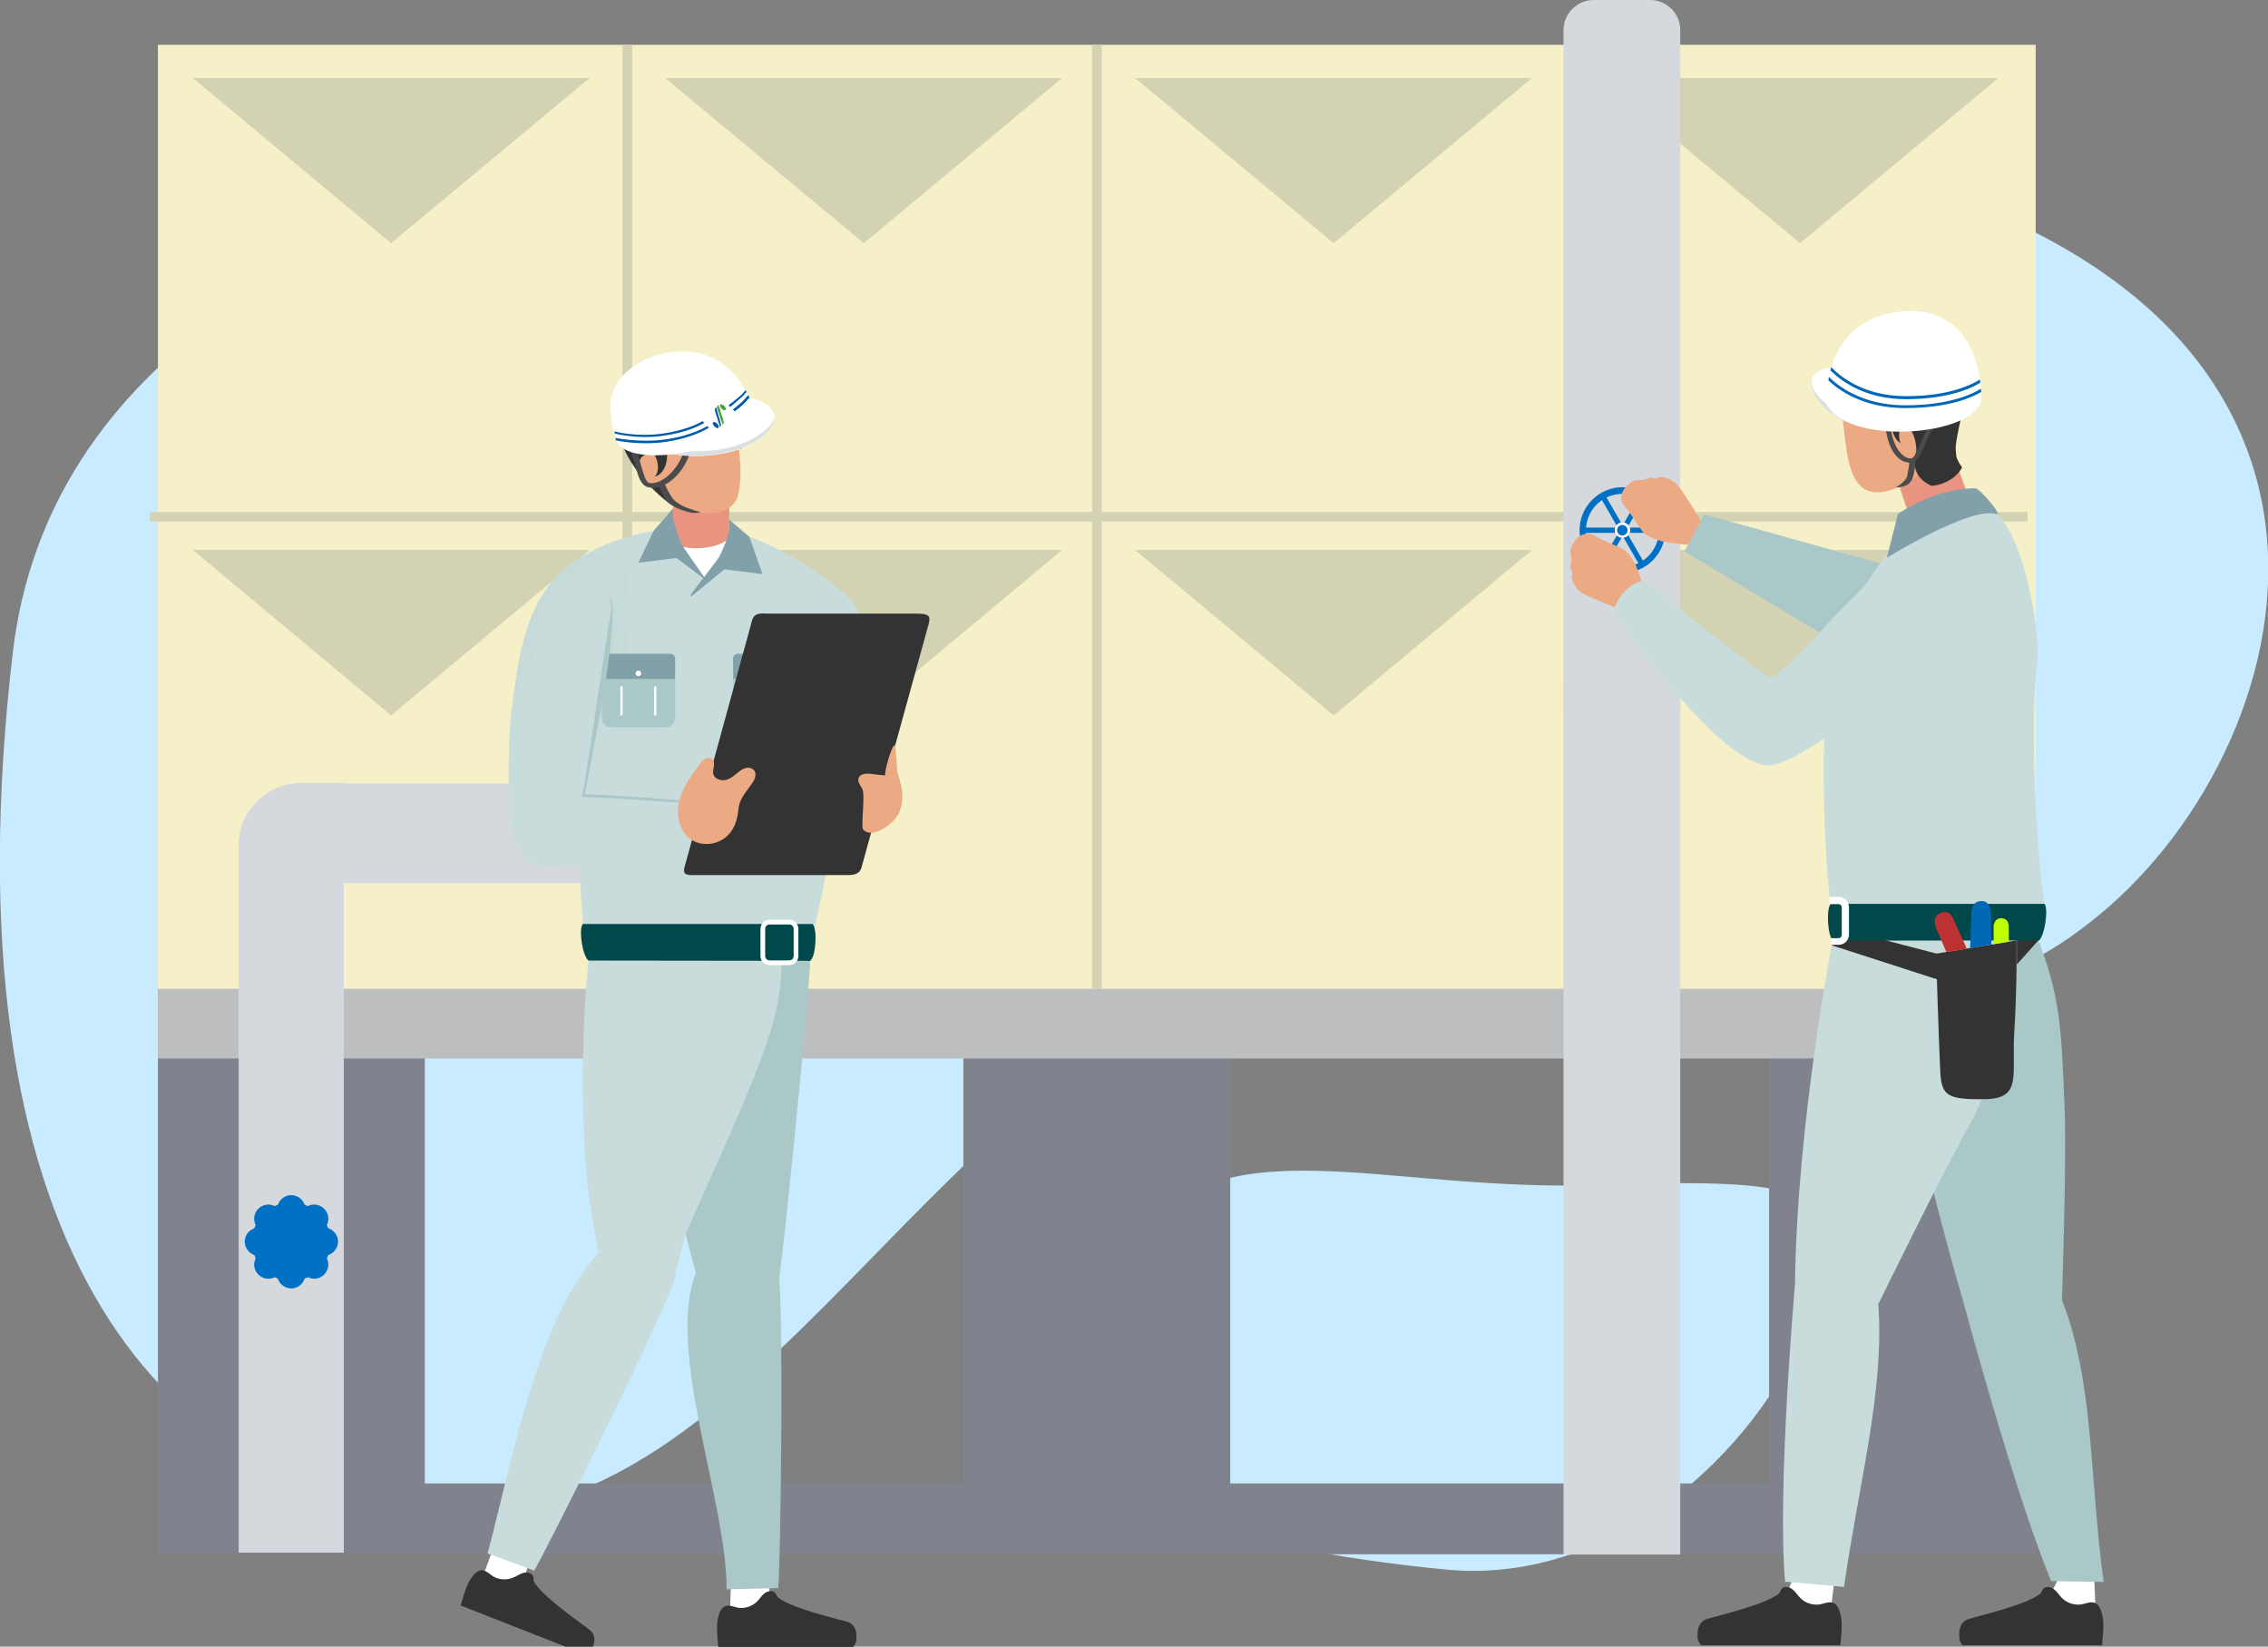 <?xml version="1.0" encoding="utf-8"?>
<!-- Generator: Adobe Illustrator 26.0.3, SVG Export Plug-In . SVG Version: 6.00 Build 0)  -->
<svg version="1.1" id="レイヤー_1" xmlns="http://www.w3.org/2000/svg" xmlns:xlink="http://www.w3.org/1999/xlink" x="0px"
	 y="0px" viewBox="0 0 820 595.2" style="enable-background:new 0 0 820 595.2;" xml:space="preserve">
<rect x="0" y="0" width="820" height="595.2" fill="#808080" stroke="none"/>
<style type="text/css">
	.st0{fill:#C8EBFF;}
	.st1{fill:#80838E;}
	.st2{fill:#BCBEC0;}
	.st3{fill:#F5F0C8;}
	.st4{fill:#D3D3B4;}
	.st5{fill:#D5D9DE;}
	.st6{fill:none;stroke:#D3D3B4;stroke-width:3.51;stroke-miterlimit:10;}
	.st7{fill:none;stroke:#D3D3B4;stroke-width:1.755;stroke-miterlimit:10;}
	.st8{fill:#0070C4;}
	.st9{fill:none;stroke:#D3D3B4;stroke-width:3.417;stroke-miterlimit:10;}
	.st10{fill:#FFFFFF;}
	.st11{fill:#EBAA84;}
	.st12{fill:#E89480;}
	.st13{fill:#AAC8C8;}
	.st14{fill:#C8DCDC;}
	.st15{fill:#333333;}
	.st16{fill-rule:evenodd;clip-rule:evenodd;fill:#333333;}
	.st17{fill:#82A0AA;}
	.st18{fill:#4B4B4B;}
	.st19{fill:#D9DFE2;}
	.st20{fill:#0168B7;}
	.st21{fill-rule:evenodd;clip-rule:evenodd;fill:#00484A;}
	.st22{fill:#BC3232;}
	.st23{fill:#C0FF00;}
	.st24{fill-rule:evenodd;clip-rule:evenodd;fill:#AAC8C8;}
	.st25{fill-rule:evenodd;clip-rule:evenodd;fill:#C8DCDC;}
	.st26{fill-rule:evenodd;clip-rule:evenodd;fill:#66B0C9;}
	.st27{fill-rule:evenodd;clip-rule:evenodd;fill:#178081;}
	.st28{fill-rule:evenodd;clip-rule:evenodd;fill:#C6DADA;}
	.st29{fill:#015BAD;}
	.st30{fill:#47A435;}
	.st31{fill:none;stroke:#FFFFFF;stroke-width:0.854;stroke-miterlimit:10;}
	.st32{fill:none;stroke:#FFFFFF;stroke-width:1.708;stroke-miterlimit:10;}
</style>
<g>
	<g>
		<path class="st0" d="M159.1,547.1c124.1,8.1,186.4-191.6,330.3-202.1s197.8,48.5,273.1-17.3s112.8-231.3-121-273.5
			S29.2,25.4,4.6,236.1S56.1,540.3,159.1,547.1z"/>
		<path class="st0" d="M522.5,567.3c64,6.3,117.4-48.2,132.2-92.5s5.5-49.3-75.6-46.5c-81.1,2.9-136.3-23.7-172.5,21.6
			S357.7,551.2,522.5,567.3z"/>
	</g>
	<g>
		<g>
			<rect x="57.1" y="536.2" class="st1" width="678.9" height="25.6"/>
			<rect x="57.1" y="357.4" class="st1" width="96.5" height="203.7"/>
			<rect x="348.3" y="357.4" class="st1" width="96.5" height="203.7"/>
			<rect x="639.6" y="357.4" class="st1" width="96.5" height="203.7"/>
			<rect x="57.1" y="357" class="st2" width="678.9" height="25.6"/>
			<rect x="57.1" y="16.2" class="st3" width="169.7" height="341.2"/>
			<rect x="226.8" y="16.2" class="st3" width="169.7" height="341.2"/>
			<rect x="396.6" y="16.2" class="st3" width="169.7" height="341.2"/>
			<rect x="566.3" y="16.2" class="st3" width="169.7" height="341.2"/>
			<polygon class="st4" points="410.4,28.2 482.2,87.9 553.9,28.2 			"/>
			<polygon class="st4" points="240.5,28.2 312.3,87.9 384,28.2 			"/>
			<polygon class="st4" points="69.7,28.2 141.4,87.9 213.2,28.2 			"/>
			<polygon class="st4" points="579,28.2 650.8,87.9 722.5,28.2 			"/>
			<polygon class="st4" points="410.4,198.8 482.2,258.6 553.9,198.8 			"/>
			<polygon class="st4" points="240.5,198.8 312.3,258.6 384,198.8 			"/>
			<polygon class="st4" points="69.7,198.8 141.4,258.6 213.2,198.8 			"/>
			<polygon class="st4" points="579,198.8 650.8,258.6 722.5,198.8 			"/>
			<rect x="86.3" y="330.3" class="st5" width="38" height="230.9"/>
			<path class="st5" d="M124.3,337.9h-38v-32.1c0-12.6,10.2-22.8,22.8-22.8h15.2V337.9z"/>
			<line class="st6" x1="226.8" y1="16.2" x2="226.8" y2="357.4"/>
			<line class="st6" x1="396.6" y1="16.2" x2="396.6" y2="357.4"/>
			<line class="st7" x1="566.3" y1="16.2" x2="566.3" y2="357.4"/>
			<g>
				<g>
					<path class="st8" d="M105.3,463c-7.8,0-14.2-6.4-14.2-14.2c0-7.8,6.4-14.2,14.2-14.2s14.2,6.4,14.2,14.2S113.2,463,105.3,463z"
						/>
				</g>
				<ellipse class="st8" cx="113.6" cy="457.1" rx="5.1" ry="5.1"/>
				<ellipse class="st8" cx="97" cy="440.5" rx="5.1" ry="5.1"/>
				<ellipse class="st8" cx="113.6" cy="440.5" rx="5.1" ry="5.1"/>
				<ellipse class="st8" cx="97" cy="457.1" rx="5.1" ry="5.1"/>
				<ellipse class="st8" cx="105.3" cy="437.1" rx="5.1" ry="5.1"/>
				<ellipse class="st8" cx="105.3" cy="460.6" rx="5.1" ry="5.1"/>
				<ellipse class="st8" cx="117.1" cy="448.8" rx="5.1" ry="5.1"/>
				<ellipse class="st8" cx="93.6" cy="448.8" rx="5.1" ry="5.1"/>
			</g>
			<path class="st5" d="M86.3,319.2v-13.7c0-12.3,10-22.3,22.3-22.3h143v36H86.3z"/>
			<rect x="565.3" y="248.1" class="st5" width="42.2" height="313.8"/>
			<line class="st9" x1="733.1" y1="186.8" x2="54.2" y2="186.8"/>
			<path class="st5" d="M607.5,256h-42.2V10.9c0-6,4.9-10.9,10.9-10.9h20.4c6,0,10.9,4.9,10.9,10.9L607.5,256L607.5,256z"/>
			<g>
				<path class="st8" d="M586.6,207.1c-8.5,0-15.5-6.9-15.5-15.5c0-8.5,7-15.5,15.5-15.5s15.5,6.9,15.5,15.5
					C602.1,200.2,595.1,207.1,586.6,207.1z M586.6,178.5c-7.3,0-13.2,5.9-13.2,13.2s5.9,13.2,13.2,13.2s13.2-5.9,13.2-13.2
					C599.7,184.4,593.8,178.5,586.6,178.5z"/>
				
					<rect x="585.6" y="177.3" transform="matrix(0.866 -0.5 0.5 0.866 -17.285 318.827)" class="st8" width="1.9" height="28.7"/>
				
					<rect x="572.3" y="190.7" transform="matrix(0.5 -0.866 0.866 0.5 127.421 603.936)" class="st8" width="28.7" height="1.9"/>
				<rect x="572.2" y="190.7" class="st8" width="28.7" height="1.9"/>
				<circle class="st10" cx="586.6" cy="191.6" r="2.8"/>
				
					<ellipse transform="matrix(1.226112e-03 -1 1 1.226112e-03 394.231 777.912)" class="st8" cx="586.5" cy="191.6" rx="1.9" ry="1.9"/>
			</g>
		</g>
		<g>
			<path class="st11" d="M615.7,189.4c0,0-7.8-13-9.9-14.8c-1.1-1-5.1-3.1-6.5-1.8c-0.6,0.5-2.1-0.4-2.7-0.2
				c-1.3,0.4-2.6,0.9-2.6,0.9s-1.2,0-2.4,0.1c-1.6,0-3.6,2.2-3.6,2.2s-4.1,3.8-0.1,7.8c1.3,1.4,4.3,6.3,5.7,8.2
				c1.7,2.3,4.9,2.9,5.8,3.4c2.2,1,10.8,1.7,10.8,1.7L615.7,189.4z"/>
			<path class="st11" d="M588.3,221.3c0,0-14.5-5.6-16.8-7.3c-1.2-0.9-4.1-4.6-3-6.3c0.4-0.7-0.8-2-0.7-2.7c0.2-1.4,0.4-2.8,0.4-2.8
				s-0.2-1.2-0.4-2.5c-0.3-1.7,1.5-4.1,1.5-4.1s3.1-4.8,7.9-1.6c1.6,1.1,7.2,3.2,9.3,4.3c2.6,1.4,3.8,4.4,4.5,5.3
				c1.4,2,3.6,10.7,3.6,10.7L588.3,221.3z"/>
			<path class="st12" d="M706.5,163.6c0,0,3.3,14.2,8.9,22c0,0-3.9,7-11.4,8.7s-10-1.3-11.1-2.4c0,0-4.5-9.1-7-19.5
				C683.5,162.1,706.5,163.6,706.5,163.6z"/>
			<path class="st10" d="M757.1,568.6c0,0,0.7,15,0.6,19.6l-34.4,0.2v-0.6c0-1.3,0.9-2.4,2.1-2.6c5.4-0.9,15.5-3.3,19.7-17.4
				L757.1,568.6z"/>
			<path class="st10" d="M663.5,569.1c0,0-1.9,14.4-2,19c0,0-30-3-28.8-3.2c5.4-0.9,12.4-3.3,16.6-17.4L663.5,569.1z"/>
			<path class="st13" d="M745.5,469.9c0,0,1.7-49.5,1-68.3c-1.2-32.2-1.9-41.4-9.5-61.8l-59.8-4c0,0,16,78,32.6,134.6
				c0,0,18.5,69.1,31.8,101.1l19,0.3C755.4,534.7,757.2,499.5,745.5,469.9z"/>
			<path class="st14" d="M662.6,340c0,0-12.9,65.5-13.6,124c9.6,10.7,16,15.4,30.1,7.4c0,0,22.9-46.8,32.4-63.7
				c10.1-18,18.6-49.1,17.3-67.7H662.6z"/>
			<path class="st14" d="M649,464c0,0-6.5,73.7-3.6,107.7l21.3,1.9c5.3-37.2,14.7-71,12.4-102.2C671.5,456.7,661.1,455.6,649,464z"
				/>
			<path class="st11" d="M665,144.3c3.2,12.5,0.5,35.8,15.8,33.5c10.5-1.6,29.4-16.9,27.2-26.9c-2.3-10.2-0.5-27.6-25.5-24.3
				C662.3,129.2,663.2,137.5,665,144.3z"/>
			<path class="st15" d="M708.2,128.9c-2.3-2.1-6.1-0.3-6.1-0.3s3.3-6.1-2.8-11.1s-11.7,3.6-11.7,3.6c-0.8-5.9-25.2,12.7-23.5,16.9
				c2.7-0.7,9.2-1.1,12.4,0.9c4.1,2.6,7,7,7.2,13.4c0.2,4.6,1.9,6.7,2.9,7.5c0.4,0.3,0.6,0.4,0.6,0.4c-0.2-0.4-0.3-0.7-0.4-1.1
				c-0.3-1.3-0.2-2.6,0-3.5c0.3-1,0.8-1.7,1.3-2c0.2-0.1,0.4-0.1,0.6-0.1c1.4,0.4,3.4,3,4,7.1c0.7,4.1-1.2,3.5-0.3,8.3
				c0.1,0.7,0.3,1.3,0.6,1.9c1.6,3.4,5.4,4.8,5.4,4.8s7.4-0.3,11-6.6c-2.5-3.8-2-3.8-2.3-6.4c-0.3-3.1,2.4-12.5,3.5-20.1
				C714,131.1,710.1,130.6,708.2,128.9z"/>
			<path class="st16" d="M613.8,592.2c-0.2-2.5,0-5.7,3.1-6.9c2.3-0.9,20.2-4.8,26-9.1c0.8-0.6,0.9-1.8,1.7-2.3
				c1.1-0.6,2.6-0.2,3.6,0.7c1,0.8,1.7,2,2.6,2.9c1.6,1.7,4,2.6,6.3,2.5c1.9,0,4.1-1.5,6-0.5c1.6,0.9,2.1,3.2,2.5,4.8
				c0.7,2.8-0.2,9.8-0.2,10.4H615C614.4,593.9,613.9,593.1,613.8,592.2z"/>
			<path class="st16" d="M708.4,592.2c-0.2-2.5,0-5.7,3.1-6.9c2.3-0.9,20.2-4.8,26-9.1c0.8-0.6,0.9-1.8,1.7-2.3
				c1.1-0.6,2.6-0.2,3.6,0.7c1,0.8,1.7,2,2.6,2.9c1.6,1.7,4,2.6,6.3,2.5c1.9,0,4.1-1.5,6-0.5c1.6,0.9,2.1,3.2,2.5,4.8
				c0.7,2.8-0.2,9.8-0.2,10.4h-50.5C708.9,593.9,708.5,593.1,708.4,592.2z"/>
			<path class="st13" d="M714.2,202.6c-10-15.6-25.2,3.6-25.2,3.6l-72.8-20.3l-7.2,13.4l62.6,37.6c8.3,13.7,27.4,11.1,45-2.3
				C727.8,226,721.2,213.4,714.2,202.6z"/>
			<path class="st14" d="M660.6,250.8c4.1-34.3,26.2-55.3,26.2-55.3s10.5-5.1,30.3-10.9c11.6-3.4,21.1,40.7,19.4,55.2
				c-2.8,24,0,68.6,2.6,86.8c0.7,4.7-10.9-0.8-9.2,2c1.6,2.9-7.6,0.3-31.6,0c-17.7-0.2-23.4-1.6-23.4-1.6s-11.9,7.5-13.1-0.4
				C660.2,315.7,657.9,273.5,660.6,250.8z"/>
			<path class="st14" d="M669.1,216.8c-8.7,8.5-24.9,27.7-28.9,27.9c-2.8,0.2-45.3-34.8-45.6-34.8c-6.9,0.4-13.2,10.9-10,12.7
				c0,0,33.7,49.9,53.3,54c10.3,2.2,48.5-28.9,57-40.8c8.1-11.2,19-30.7-7-34.1C683,201.1,676.2,209.9,669.1,216.8z"/>
			<path class="st17" d="M714.2,176.5c1.5,0,10.3,10.2,7.5,9.3c-9.2-2.9-39.5,15.8-39.5,15.8l4-15.8
				C693.4,180.8,704.3,176.5,714.2,176.5z"/>
			<g>
				<g>
					<path class="st18" d="M688.1,166.7c-3.3-1.5-5.8-6.2-6.3-12.1l1.7-0.8c0.6,7.4,4.3,12.2,7.6,11.9c1.1-0.3,2.3-3.2,3.4-5.7
						c1.4-3.2,2.9-6.9,5.7-8.4l0.3,2c-2,1.1-3.3,4.1-4.5,7c-1.3,3-2.6,6.2-4.9,6.6H691C690.1,167.3,689.1,167.1,688.1,166.7z"/>
					<g>
						<path class="st19" d="M697.9,150.7c-9.3,3.5-27.8,4.5-38.4-5.6c-2.2-2.2-4.1-4.9-4.6-6.9c-0.1,2.7,1.8,6.2,4.9,9.2
							c11.3,10.8,31.6,8.8,40.1,4.8L697.9,150.7z"/>
						<path class="st10" d="M661.5,147c-8.2-6.1-9.7-13.2,1.6-14.2c14.6-1.2,31.7,8.6,37.5,14.5"/>
						<path class="st10" d="M660.7,146.7c-0.6-9.8,1.8-31.4,26.6-34.1c2.9-0.3,5.9-0.3,8.7,0.3c11.2,2.2,19.5,11.1,20.4,30.5
							C717,156.9,670.3,161.9,660.7,146.7z"/>
					</g>
					<path class="st18" d="M692.5,165.8c0,0,0,2.5-0.3,4.1c-0.5,3-1.1,4.6-3,5.5s-3.8,0.8-3.8,0.8s1.6-0.8,3.1-2.4
						c1.4-1.5,1.1-2.5,1.4-3.8c0.7-3.1,0.2-4.2,0.2-4.2L692.5,165.8z"/>
				</g>
				<path class="st20" d="M688.8,147.5c-15.4,0-24.3-6.7-27.7-10l0.1-1.3c2.8,2.8,11.6,10.3,27.6,10.3h0.1c16.8,0,25.1-4.6,27.3-6
					l0.1,1.2C713.4,143.4,705.1,147.5,688.8,147.5C688.9,147.5,688.8,147.5,688.8,147.5z"/>
				<path class="st20" d="M689.2,144.3c-15.6,0-24.3-7.3-27.4-10.4l0.3-1.2c2.4,2.6,11,10.5,27,10.5h0.1c16.3,0,24.4-4.6,26.6-6
					l0.2,1.1C713.2,140.1,705.1,144.2,689.2,144.3C689.3,144.3,689.2,144.3,689.2,144.3z"/>
			</g>
			<polygon class="st15" points="669.1,336.6 700.2,344.7 700.4,354 662.3,341.7 			"/>
			<polygon class="st15" points="729.2,339.9 738,333 737,339.9 729.2,348.6 			"/>
			<path class="st21" d="M737.2,339.9l-74.5,0.1c-1.9-1.6-2.5-11.4-0.8-13.3h77.3C740.7,328.6,739.2,338.4,737.2,339.9z"/>
			<path class="st10" d="M662,339.1h2.8c0.6,0,1.1-0.5,1.1-1.2V328c0-0.6-0.5-1.2-1.1-1.2h-3.3l-0.1-2.6h3.4c2,0,3.7,1.7,3.7,3.7
				v9.9c0,2.1-1.7,3.7-3.7,3.7h-2.5L662,339.1z"/>
			<g>
				<path class="st15" d="M700,344.7l29.1-4.8c0,0,0.2,16.5-0.8,32.6c-1.1,16.1,3.1,24.6-10.7,24.8c-13.7,0.2-15.6-1.3-16.1-9.9
					C700.9,374.4,700,344.7,700,344.7z"/>
				<path class="st22" d="M703.7,344.1l-3.5-8.2c0,0-2.3-4.4,1.4-5.9s4.8,2.5,4.8,2.5l4.7,10.4L703.7,344.1z"/>
				<path class="st20" d="M712.3,342.7l0.5-13c0,0-0.1-4.3,4-4c3.3,0.2,3,5.2,3,5.2l0.2,10.5L712.3,342.7z"/>
				<path class="st23" d="M720.8,341.3v-6.5c0,0,0.1-3.1,3-2.9c2.7,0.2,2.5,3.2,2.5,3.2v5.3L720.8,341.3z"/>
			</g>
		</g>
		<g>
			<path class="st10" d="M174.1,571.2c4.4,2.3,9.2,3.6,14.2,3.7c1.6-5.5,3.2-11,4.8-16.6c0.2-0.7,0.4-1.4,0.2-2.1
				c-0.2-1-1.2-1.7-2.1-2.3c-3.5-2-9.2-4.2-10.9,0.5C178.1,559.9,176.2,565.6,174.1,571.2z"/>
			<path class="st10" d="M263.9,584.5c4.9,0.7,9.9,0.3,14.6-1.2c-0.2-5.7-0.4-11.5-0.7-17.2c0-0.7-0.1-1.5-0.4-2.1
				c-0.6-0.9-1.7-1.2-2.7-1.4c-4-0.7-10-0.9-10.2,4.1C264.2,572.6,264.1,578.5,263.9,584.5z"/>
			<path class="st16" d="M309.6,592.9c0.2-2.4,0-5.5-3-6.6c-2.3-0.8-19.5-4.6-25.1-8.7c-0.8-0.6-0.8-1.8-1.7-2.2
				c-1.1-0.6-2.5-0.2-3.5,0.6s-1.6,1.9-2.5,2.8c-1.6,1.6-3.8,2.5-6.1,2.4c-1.9,0-4-1.5-5.8-0.5c-1.6,0.8-2,3-2.4,4.6
				c-0.7,2.7,0.2,9.4,0.2,10h48.8C309.1,594.6,309.5,593.8,309.6,592.9z"/>
			<path class="st16" d="M213.8,596.5c1.1-2.1,2-5.1-0.4-7.2c-1.8-1.6-16.5-11.4-20.2-17.3c-0.5-0.8-0.1-1.9-0.7-2.7
				c-0.8-1-2.3-1.1-3.5-0.7c-1.2,0.4-2.2,1.1-3.4,1.6c-2.1,0.9-4.5,0.9-6.5,0c-1.7-0.7-3.2-2.8-5.2-2.6c-1.8,0.2-3,2.1-3.9,3.4
				c-1.6,2.3-3.2,8.8-3.5,9.3l45.4,17.8C212.7,597.9,213.4,597.3,213.8,596.5z"/>
			<path class="st24" d="M255,471c1.7,5.1,4.2,10.9,8.8,12.4c3.2,1,13.5-5.3,15.7-7.9c2.2-2.5,13.4-119.6,13.4-128.2
				c0-10.8-53-0.3-54,17c-1.3,22.1,1.6,45.7,5.9,67.7C247.5,445.2,250.8,458.3,255,471z"/>
			<path class="st24" d="M281,456.9c-4.9-10.2-19.2-17.1-28.2,0.5c-13.7,26.9,10.1,84.6,9.9,117.1l18.6-0.5
				C282.2,570.9,283.7,462.6,281,456.9z"/>
			<path class="st25" d="M220.9,471c1.4,5.1,3.6,10.9,8.1,12.4c3.1,1,9.9-12,12.3-14.5c2.4-2.5,25.5-98.5,22.8-105.9
				c-3.6-10-12.7-16.5-22.1-17.9c-13.6-2.2-27.2-15.1-29.2,2.2c-2.5,22.1-3,62.8,0.1,84.8C214.8,445.2,217.4,458.3,220.9,471z"/>
			<path class="st25" d="M244.3,460.6c-0.4-10.9-12.4-23.6-26.8-8.9c-23.2,23.7-32.2,76.2-41.2,109.8l16.8,6.2
				C195.2,565.1,244.5,466.6,244.3,460.6z"/>
			<path class="st25" d="M221.1,384c4.1,3.2,24.4,67.2,26.5,62.6c26.2-58.8,35-76.6,35-99.3c0-20.4-34-19.5-53.3-13.2
				c-4.2,1.4,7,22,2.4,23.7C221.4,361.6,211.2,376.2,221.1,384z"/>
			<path class="st12" d="M274.1,239c1.3,19,5.1,38.6,15.8,54.4c2.3,3.4,5.7,6.9,9.8,6.5c2.4-0.3,4.5-1.9,5.8-3.9s1.9-4.4,2.3-6.8
				c3.5-18.6-2.2-37.6-7.9-55.6c-2.3-7.4-5.4-20.6-13-24.6c-7.9-4.2-11.9,8.7-12.6,14C273.5,228.2,273.7,233.6,274.1,239z"/>
			<path class="st26" d="M273.2,211.9c0.4-3.1,1.2-6.9,4.1-8.2c3.1-1.4,6.4,0.7,8.8,2.8c14.5,13,20.1,31.5,22.7,51.2l-34.9,2.2
				C271.6,244.2,271.3,228,273.2,211.9z"/>
			<path class="st11" d="M321.7,290.4c1,2.2,0,4.9-1.8,6.5s-14,7.4-26.1,2.1c-6.1-2.7-7-8.5-4.9-14.1
				C291.9,277.3,320.5,287.9,321.7,290.4z"/>
			<path class="st25" d="M209,281.2c-0.6-19-13.1-51.1-10-70c7.7-9.4,23.9-20.6,55-20.6c21.8,0,51,22,54.7,27.6
				c4.2,6.2,2.6,18.6,1.6,25.8c-2.2,15.4-11.6,80.6-19.1,103.4l-78.4-0.1C208.8,327.2,209.6,299.9,209,281.2z"/>
			<path class="st27" d="M183.8,265.4c0,0.1,0,0.2,0,0.4C183.7,265.6,183.7,265.5,183.8,265.4z"/>
			<path class="st28" d="M227.4,211.9c-0.2-3.1-0.8-6.9-3.6-8.2c-3-1.4-9.5-4.6-12.4-3.1c-21.7,11.7-24,37.1-26.5,57.1l38.7,2.2
				C227,244.2,228.2,228,227.4,211.9z"/>
			<g>
				<path class="st12" d="M262.8,168.7c-2.1-9.4-9.3-11.6-13.4-9.4c-2.7,17.6-5.4,25.4-12.3,35.1c8.6,5.5,23.2,4.5,26.4,0
					C263.7,193,263.9,173.6,262.8,168.7z"/>
				<g>
					<path class="st16" d="M250.3,140.6c-2.3-2.4-18.4-9-23.9,2.6c-1.9,4-2.8,11-1.9,15.4c1.1,5.8,7.5,15.8,17.8,23.6
						c3.9,1,0.2,0.8,3.5-1.6c3.2-2.5-2.2-3.3-2.1-7.4c0-4.6-2.3-9.3-0.8-13.7c0.9-2.7,2.9-4.7,5-6.6c1.6-1.6,4.3-3.2,4.8-5.5
						C252.9,145,251.9,142.3,250.3,140.6z"/>
					<path class="st16" d="M265.1,148.5c-0.2-2-0.8-4-2.2-5.4c-2.3-2.2-6-1.9-8.9-0.7c-1.6,0.7-3.2,1.9-3.2,3.6c0,1.4,1,2.6,2.1,3.6
						c2.4,2.2,5.9,5.6,9.1,6.5C265.9,157.4,265.4,150.8,265.1,148.5z"/>
					<path class="st11" d="M238.1,152c4.1-9.3,17-11.2,24-3c6.4,7.5,6.7,27,4.1,31.7c-4.5,8.3-19.8,4.2-23-0.3
						C238.6,173.9,234.6,159.8,238.1,152z"/>
					<path class="st16" d="M263.9,150.9c0.2,2.2,0,4.4,0.5,6.5s1.7,4.3,3.7,5c-1-1.7-1-3.9-0.5-5.8c0.4-1.9,1.2-3.8,1.6-5.8
						c0.8-4.3-0.7-8.9-3.8-11.9c-3.1-3-7.7-4.4-12-3.6c-2.3,0.5-4.7,1.7-5.9,3.7c-1.3,2-1.2,5,0.5,6.6c1.4,1.3,3.7,1.6,5.5,1.2
						c1.6-0.3,2.1-1.4,3.4-2.1C261,142.7,263.6,147.7,263.9,150.9z"/>
					<path class="st11" d="M231.1,169.1c0.4,2.3,1.7,4.4,3.6,5.8c5.4,3.9,7.7-3.9,5.6-7.9C237.9,162.4,230.1,162.9,231.1,169.1z"/>
					<path class="st16" d="M255.4,147.4c-0.6,1.7-5.9,3.1-7.5,3.9c-1.6,0.8-3.3,1.4-4.6,2.7c-1.6,1.6-2.1,4.1-2.1,6.4
						c-0.1,2.3,0.2,4.6-0.3,6.8s-1.9,4.5-4.1,5.1c1.4-1.8,1.3-4.4,0.5-6.5s-2.1-4.1-2.8-6.2c-1.3-4.2-0.2-9,2.7-12.2
						c2.1-2.3,7.1-5.5,10.2-5.7C250,141.4,256.7,143.6,255.4,147.4z"/>
				</g>
				<g>
					<path class="st18" d="M238.3,176c4.6-1.3,9-5.9,11.1-12.1l-2-1c-2.6,7.7-8.6,12.4-12.7,11.7c-1.3-0.4-2.1-3.6-2.9-6.3
						c-0.9-3.5-2-7.5-5.1-9.4l-0.9,2c2.2,1.4,3.1,4.6,4,7.8c0.9,3.3,1.8,6.7,4.5,7.4h0.1C235.6,176.5,237,176.4,238.3,176z"/>
					<g>
						<path class="st10" d="M269.6,143.5c9.5,1.5,14.4,7.4,6.4,14.1c-10.4,8.6-28.7,8.2-36.3,5.7"/>
						<path class="st19" d="M241.6,162c8.3,2.1,25,1.9,34.7-6.2c2.1-1.7,3.3-3.4,3.7-4.9c0,2-1.2,4.3-4,6.6
							c-10.4,8.6-28.7,8.2-36.3,5.7L241.6,162z"/>
						<path class="st10" d="M272.5,148c-2.5-8.2-11.2-25.1-33.4-20c-2.6,0.6-5.1,1.5-7.4,2.8c-9,5.2-14.2,12.2-8.9,28.2
							C226.5,170.3,268.8,163.3,272.5,148z"/>
					</g>
					<path class="st18" d="M237.9,175c0,0,1.3,3,2.4,4.9c2,3.5,6.6,4.6,8.7,5.2s4.4,0.1,4.4,0.1s-2.8-0.8-5.4-1.8
						c-2.2-0.9-4.4-2.4-5.3-3.9c-2.2-3.6-2.6-5.2-2.6-5.2L237.9,175z"/>
					<g>
						<path class="st29" d="M260,154.5L260,154.5C259.9,154.6,259.9,154.6,260,154.5C259.9,154.5,259.9,154.5,260,154.5L260,154.5
							c0.1-0.1,0.2-0.2,0.2-0.3s0-0.2,0-0.3s0-0.2-0.1-0.3c0-0.1-0.1-0.3-0.1-0.4c0-0.2-0.1-0.3-0.2-0.5s-0.2-0.5-0.2-0.7
							c-0.1-0.3-0.2-0.7-0.3-1c-0.1-0.3-0.2-0.5-0.3-0.8c-0.1-0.2-0.1-0.4-0.2-0.6c0-0.2-0.1-0.3-0.1-0.5c0-0.1-0.1-0.2-0.1-0.3
							s-0.1-0.2-0.1-0.4s-0.1-0.4,0-0.6c0-0.1,0.1-0.2,0.1-0.2c0.2-0.1,0.4-0.3,0.6-0.4l0,0l0,0c0,0,0,0,0,0.1
							c-0.1,0.1-0.1,0.2-0.1,0.4c0,0.1,0,0.1,0,0.2c0,0.1,0.1,0.2,0.1,0.3s0.1,0.3,0.1,0.4c0,0.1,0.1,0.3,0.1,0.4
							c0,0.1,0.1,0.2,0.1,0.4c0.1,0.2,0.1,0.3,0.2,0.5c0,0.1,0.1,0.3,0.1,0.4c0,0.1,0.1,0.3,0.1,0.4c0.1,0.2,0.1,0.3,0.2,0.5
							c0,0.1,0.1,0.3,0.1,0.4c0,0.1,0.1,0.3,0.1,0.4c0,0.1,0.1,0.3,0.1,0.4c0,0.1,0.1,0.3,0.1,0.4c0,0.1,0.1,0.3,0.1,0.4
							c0,0.1,0,0.1,0.1,0.2c0,0.1,0,0.2,0,0.2c0,0.1-0.1,0.2-0.1,0.3s-0.1,0.1-0.1,0.2c-0.1,0.1-0.1,0.1-0.2,0.2c0,0,0,0-0.1,0.1
							l0,0C260.2,154.4,260.1,154.5,260,154.5z"/>
						<path class="st30" d="M261,153.8C261,153.8,260.9,153.9,261,153.8C260.9,153.9,260.9,153.8,261,153.8L261,153.8
							c0.1-0.1,0.1-0.2,0.1-0.3s0-0.2,0-0.4c0-0.1,0-0.2-0.1-0.4c0-0.2-0.1-0.4-0.2-0.6c-0.1-0.3-0.2-0.6-0.3-0.8
							c-0.1-0.3-0.2-0.6-0.3-1c-0.2-0.5-0.3-0.9-0.5-1.4c-0.1-0.3-0.2-0.6-0.3-0.9c-0.1-0.2-0.1-0.4-0.1-0.6c0-0.2,0-0.3,0-0.5
							c0-0.1,0.1-0.2,0.1-0.2c0.2-0.1,0.4-0.3,0.6-0.4l0,0c0,0.1-0.1,0.1-0.1,0.2c0,0.1,0,0.2,0,0.3s0,0.1,0.1,0.2
							c0.1,0.2,0.1,0.4,0.2,0.6c0.1,0.3,0.2,0.5,0.2,0.8c0.1,0.2,0.2,0.5,0.2,0.7c0.1,0.3,0.2,0.6,0.3,0.8c0.1,0.3,0.2,0.6,0.3,0.9
							c0.1,0.3,0.2,0.5,0.2,0.8c0.1,0.2,0.1,0.5,0.2,0.7c0,0.1,0,0.1,0.1,0.2c0,0.1,0,0.2,0,0.3s-0.1,0.2-0.2,0.3s-0.2,0.2-0.3,0.3
							c0,0,0,0-0.1,0l0,0C261.1,153.7,261.1,153.8,261,153.8z"/>
						<path class="st30" d="M262,146.9c0,0.1,0.1,0.1,0.1,0.1c0.1,0.2,0.2,0.4,0.3,0.5c0.1,0.3,0.1,0.5,0,0.6
							c-0.1,0.2-0.3,0.2-0.6,0.2c-0.3-0.1-0.5-0.2-0.8-0.5s-0.5-0.6-0.6-0.9c-0.1-0.3-0.1-0.5,0-0.6c0.1-0.2,0.4-0.2,0.7-0.1
							c0.2,0.1,0.5,0.3,0.7,0.5C261.9,146.7,261.9,146.7,262,146.9C262,146.8,262,146.8,262,146.9z"/>
						<path class="st29" d="M257.9,152.6c0.3-0.2,1,0.1,1.5,0.6c0.5,0.6,0.6,1.3,0.3,1.5c-0.3,0.2-1-0.1-1.5-0.7
							C257.7,153.5,257.5,152.8,257.9,152.6z"/>
					</g>
					<path class="st29" d="M253.7,156c1.3-0.6,2.5-1.3,2.6-1.4l-0.6-0.6c0,0-5.2,3.4-14.9,4.8c-9.5,1.4-18.7-0.6-18.3-0.5l0.2,0.9
						c0.1,0,8.5,1.9,18.2,0.5C247.2,158.7,251.4,157.1,253.7,156z"/>
					<path class="st29" d="M252.4,154c1.3-0.6,2.1-1.1,2.2-1.1l-0.6-0.7c0,0-4.6,3.1-14.3,4.5c-9.5,1.4-17.5-0.7-17.6-0.8l0.2,0.8
						c0.1,0,7.9,2.2,17.5,0.8C246,156.6,250.2,155.1,252.4,154z"/>
					<path class="st29" d="M264,147.1c0,0,1.3-1,3.3-2.8c1.3-1.1,2-1.9,2.6-2.6l-0.4-0.7c-0.4,0.6-1.3,1.7-2.8,2.9
						c-2,1.6-3.3,2.6-3.3,2.6L264,147.1z"/>
					<path class="st29" d="M265.6,148.7c0.1-0.1,1.8-1.3,3.2-2.6c0.6-0.6,1.6-1.7,2.2-2.4l-0.5-0.9c-0.6,0.7-1.7,2-2.4,2.6
						c-1.4,1.3-3.1,2.6-3.1,2.6L265.6,148.7z"/>
				</g>
			</g>
			<g>
				<path class="st13" d="M221,262.9h19.7c1.9,0,3.4-1.5,3.4-3.4v-13.9h-26.5v13.9C217.6,261.3,219.1,262.9,221,262.9z"/>
				<path class="st17" d="M217.6,245.5h26.5v-7.4c0-1-0.8-1.8-1.8-1.8h-23c-1,0-1.8,0.8-1.8,1.8v7.4H217.6z"/>
				<line class="st31" x1="236.9" y1="248.1" x2="236.9" y2="258.6"/>
				<line class="st31" x1="224.7" y1="248.1" x2="224.7" y2="258.6"/>
				<circle class="st10" cx="230.8" cy="243.4" r="1"/>
			</g>
			<g>
				<path class="st13" d="M268.5,262.9h19.7c1.9,0,3.4-1.5,3.4-3.4v-13.9h-26.5v13.9C265.1,261.3,266.6,262.9,268.5,262.9z"/>
				<path class="st17" d="M265.1,245.5h26.5v-7.4c0-1-0.8-1.8-1.8-1.8h-23c-1,0-1.8,0.8-1.8,1.8L265.1,245.5L265.1,245.5z"/>
				<line class="st31" x1="284.4" y1="248.1" x2="284.4" y2="258.6"/>
				<line class="st31" x1="272.2" y1="248.1" x2="272.2" y2="258.6"/>
				<circle class="st10" cx="278.4" cy="243.4" r="1"/>
			</g>
			<g>
				<path class="st13" d="M208.2,296.7c2.6-5.5,3.7-11.5,4.8-17.5c3.6-19.4,7.8-38.7,8.6-58.4c0.1-1.7-0.5-3.6-1-5.2L208.2,296.7z"
					/>
				<path class="st13" d="M200.1,287.7c2.7-2.2,55,1.9,56.7,3L200.1,287.7z"/>
			</g>
			<path class="st14" d="M184.8,257.8c2.2-17,15-30.6,26-42.2c2-2.1,4.7-4.2,7.1-2.9c1.3,0.7,2.2,2.2,2.6,3.8c0.4,1.6,0.6,3.4,0.3,5
				c-3.4,20.4-5.8,38.7-8.9,58.1c-0.9,6-2.1,11.5-4.3,17s-2.8,5.7-7.7,7.8c-2.6,1.1-6.4,9.6-8.7,7.5c-1.9-1.7-5-6.8-6.1-12
				C183.3,291.1,183.8,265.4,184.8,257.8z"/>
			<g>
				<path class="st15" d="M251.8,316.3h52.9c3.1,0,5.9,0.3,6.8-2.8l24.3-88.1c0.7-2.8,0.1-3.6-4.6-3.6h-52.9c-3.1,0-5.5-0.6-6.4,2.5
					l-24.4,89.1C246.7,316.6,248.7,316.3,251.8,316.3z"/>
			</g>
			<path class="st14" d="M255.3,291.6c2.6,1.7,3,5.5,1.7,8.3c-1.3,2.8-46.3,13.7-57.2,13.5c-3.3-0.1-7.1-0.4-9-3
				c-1.7-2.4-1.2-5.7-0.3-8.5c1.6-4.7,4.3-10,8.1-13.2C201.3,286.4,253.7,290.5,255.3,291.6z"/>
			<path class="st11" d="M271.6,283.6c1.1-1.5,2.2-3.6,1.1-5.1c-0.7-1-2.2-1.2-3.4-0.8c-1.2,0.4-2.1,1.2-3.1,2
				c-1.3,1.1-2.7,2.1-4.3,2.3c-1.6,0.2-3.6-0.6-4-2.2c-0.4-1.8,1-4-0.3-5.3c-0.7-0.7-1.8-0.6-2.7-0.2c-0.8,0.5-1.4,1.3-2,2
				c-3,4.1-6.1,8.3-7.3,13.2c-1.2,4.9-0.1,10.8,4,13.8c3.7,2.6,9.1,2.3,12.7-0.6c3-2.4,4.2-5.9,4.6-9.6
				C267.2,289.1,269.1,287.1,271.6,283.6z"/>
			<path class="st11" d="M324.5,279.4c-0.2-0.6-0.5-9.6-1-10c-0.9-0.7-4,10-3.4,10.9c-2.3-0.2-3-0.3-5.3-0.6c-1.7-0.2-3.9,0-4.4,1.6
				c-0.4,1.3,0.6,2.5,1.3,3.7c1.3,2-0.6,13.9,0.4,14.9c3.7,3.7,11.7-2.7,13.1-6.4C327.1,288.4,326.2,284.3,324.5,279.4z"/>
			<path class="st10" d="M263.5,194.4c0,0-1.3,2.6-8.5,3.6c-7.2,0.9-10.3-1.2-10.3-1.2l10.8,13.1L263.5,194.4z"/>
			<path class="st17" d="M263.6,187.8l7.3,6.2l4.8,13.5l-13.8-1.7l-12,9.8l-0.3-0.5l10.5-13.8c0,0,3.4-7.3,3.5-9.8L263.6,187.8z"/>
			<path class="st17" d="M243.3,183.8l-7,8.1l-5.5,11.5l13.8-1.7l10.9,8.2l-8.9-12.8c0,0-2.3-5.8-2.9-8.2
				C243,186.6,243.3,183.8,243.3,183.8z"/>
			<path class="st21" d="M212.8,347.2l80.1,0.1c2.1-1.5,2.7-11.4,0.9-13.3h-83.1C209.1,336.1,210.7,345.8,212.8,347.2z"/>
			<path class="st32" d="M278.2,348h7.2c1.3,0,2.4-1.1,2.4-2.4v-9.9c0-1.3-1.1-2.4-2.4-2.4h-7.2c-1.3,0-2.4,1.1-2.4,2.4v9.9
				C275.8,346.9,276.9,348,278.2,348z"/>
		</g>
	</g>
</g>
</svg>
